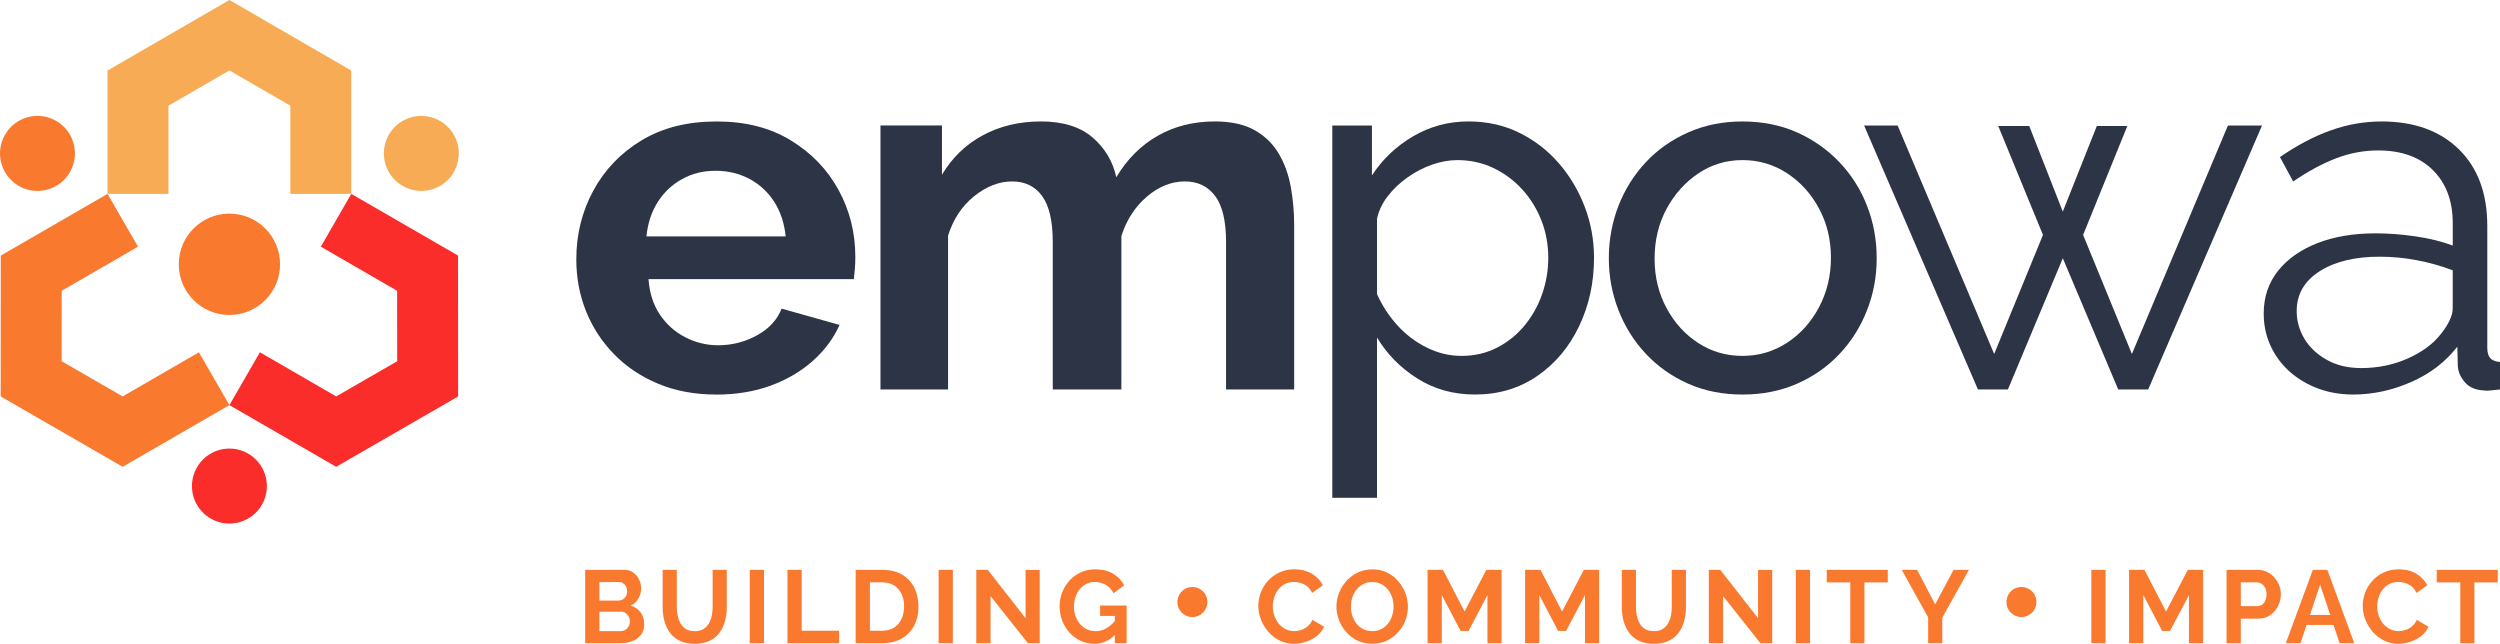 <?xml version="1.0" encoding="UTF-8"?>
<svg xmlns="http://www.w3.org/2000/svg" width="233" height="60" viewBox="0 0 233 60" fill="none">
  <path d="M66.736 36.771C64.746 36.771 62.946 36.434 61.337 35.764C59.726 35.091 58.353 34.17 57.217 32.998C56.08 31.826 55.212 30.49 54.612 28.991C54.013 27.491 53.712 25.881 53.712 24.164C53.712 21.852 54.24 19.718 55.299 17.765C56.356 15.811 57.856 14.248 59.799 13.078C61.742 11.907 64.068 11.32 66.785 11.32C69.502 11.32 71.774 11.907 73.701 13.081C75.626 14.255 77.111 15.796 78.154 17.706C79.196 19.616 79.717 21.697 79.717 23.949C79.717 24.356 79.701 24.74 79.67 25.099C79.639 25.459 79.606 25.765 79.576 26.015H60.44C60.534 27.313 60.89 28.418 61.506 29.328C62.122 30.239 62.91 30.942 63.874 31.437C64.837 31.931 65.855 32.178 66.929 32.178C68.224 32.178 69.431 31.869 70.552 31.253C71.672 30.637 72.439 29.806 72.849 28.765L78.248 30.283C77.68 31.547 76.842 32.669 75.738 33.648C74.632 34.628 73.323 35.395 71.807 35.947C70.29 36.5 68.601 36.776 66.738 36.776L66.736 36.771ZM60.248 22.03H73.225C73.098 20.794 72.744 19.722 72.159 18.811C71.574 17.901 70.809 17.19 69.862 16.681C68.914 16.173 67.857 15.916 66.689 15.916C65.521 15.916 64.517 16.171 63.587 16.681C62.656 17.19 61.898 17.901 61.313 18.811C60.729 19.722 60.373 20.796 60.248 22.03Z" fill="#2D3446"></path>
  <path d="M120.616 36.296H114.269V22.562C114.269 20.601 113.93 19.168 113.25 18.264C112.571 17.361 111.632 16.91 110.432 16.91C109.168 16.91 107.984 17.387 106.88 18.335C105.774 19.286 104.986 20.507 104.512 22.003V36.296H98.117V22.562C98.117 20.601 97.785 19.168 97.122 18.264C96.459 17.361 95.528 16.91 94.327 16.91C93.127 16.91 91.912 17.374 90.775 18.299C89.638 19.224 88.834 20.443 88.36 21.955V36.296H82.06V11.696H87.791V16.285C88.739 14.691 90.009 13.466 91.605 12.607C93.2 11.747 95.007 11.318 97.028 11.318C99.049 11.318 100.682 11.818 101.835 12.818C102.988 13.817 103.722 15.051 104.038 16.52C105.047 14.833 106.335 13.545 107.899 12.654C109.462 11.764 111.238 11.318 113.227 11.318C114.743 11.318 115.982 11.593 116.944 12.14C117.907 12.687 118.657 13.421 119.194 14.342C119.732 15.264 120.102 16.303 120.308 17.459C120.513 18.615 120.616 19.771 120.616 20.927V36.298V36.296Z" fill="#2D3446"></path>
  <path d="M137.478 36.77C135.457 36.77 133.657 36.269 132.079 35.264C130.499 34.261 129.253 32.99 128.338 31.453V46.392H124.17V11.697H127.864V16.351C128.843 14.846 130.121 13.63 131.701 12.705C133.279 11.78 135.001 11.317 136.864 11.317C138.57 11.317 140.133 11.662 141.553 12.352C142.973 13.043 144.207 13.983 145.247 15.175C146.29 16.367 147.101 17.723 147.686 19.244C148.269 20.765 148.563 22.357 148.563 24.02C148.563 26.341 148.097 28.474 147.165 30.419C146.233 32.363 144.931 33.908 143.257 35.053C141.582 36.198 139.657 36.77 137.478 36.77ZM136.2 33.169C137.431 33.169 138.544 32.91 139.539 32.394C140.535 31.878 141.386 31.191 142.096 30.33C142.806 29.47 143.351 28.492 143.731 27.398C144.11 26.304 144.299 25.178 144.299 24.02C144.299 22.8 144.087 21.643 143.66 20.549C143.233 19.455 142.634 18.484 141.86 17.641C141.087 16.798 140.186 16.133 139.16 15.647C138.134 15.164 137.021 14.921 135.82 14.921C135.063 14.921 134.28 15.062 133.476 15.342C132.671 15.624 131.905 16.022 131.178 16.536C130.452 17.052 129.836 17.637 129.331 18.292C128.827 18.948 128.494 19.649 128.336 20.398V27.407C128.81 28.469 129.44 29.438 130.23 30.312C131.019 31.186 131.936 31.88 132.978 32.396C134.02 32.912 135.094 33.169 136.198 33.169H136.2Z" fill="#2D3446"></path>
  <path d="M162.402 36.771C160.538 36.771 158.849 36.432 157.333 35.758C155.817 35.084 154.507 34.159 153.401 32.983C152.295 31.807 151.444 30.452 150.844 28.914C150.245 27.377 149.943 25.763 149.943 24.069C149.943 22.375 150.243 20.714 150.844 19.177C151.444 17.639 152.297 16.284 153.401 15.108C154.505 13.932 155.824 13.007 157.357 12.333C158.887 11.658 160.569 11.32 162.402 11.32C164.234 11.32 165.954 11.658 167.47 12.333C168.986 13.007 170.303 13.932 171.425 15.108C172.546 16.284 173.407 17.641 174.006 19.177C174.605 20.714 174.907 22.344 174.907 24.069C174.907 25.794 174.607 27.378 174.006 28.914C173.407 30.452 172.553 31.807 171.449 32.983C170.343 34.159 169.025 35.086 167.494 35.758C165.961 36.432 164.265 36.771 162.402 36.771ZM154.208 24.114C154.208 25.803 154.578 27.337 155.321 28.712C156.062 30.088 157.05 31.175 158.281 31.973C159.512 32.771 160.885 33.169 162.402 33.169C163.918 33.169 165.298 32.761 166.546 31.949C167.793 31.137 168.787 30.034 169.529 28.642C170.27 27.249 170.643 25.71 170.643 24.02C170.643 22.33 170.272 20.8 169.529 19.424C168.787 18.048 167.793 16.954 166.546 16.14C165.298 15.328 163.916 14.921 162.402 14.921C160.887 14.921 159.512 15.335 158.281 16.164C157.05 16.992 156.062 18.094 155.321 19.471C154.578 20.847 154.208 22.395 154.208 24.114Z" fill="#2D3446"></path>
  <path d="M207.648 11.697H210.821L200.211 36.296H197.417L192.254 24.067L187.138 36.296H184.343L173.734 11.697H176.859L185.857 32.99L190.405 21.895L186.237 11.744H189.126L192.252 19.722L195.424 11.744H198.266L194.146 21.895L198.693 32.99L207.644 11.697H207.648Z" fill="#2D3446"></path>
  <path d="M210.977 29.234C210.977 27.697 211.418 26.37 212.303 25.254C213.187 24.14 214.411 23.277 215.973 22.664C217.536 22.052 219.343 21.747 221.395 21.747C222.596 21.747 223.842 21.841 225.138 22.032C226.433 22.221 227.585 22.506 228.596 22.884V20.805C228.596 18.733 227.98 17.083 226.749 15.858C225.518 14.633 223.813 14.021 221.633 14.021C220.308 14.021 219.006 14.266 217.725 14.755C216.447 15.246 215.112 15.964 213.723 16.912L212.491 14.637C214.102 13.532 215.68 12.701 217.228 12.149C218.775 11.597 220.353 11.32 221.964 11.32C224.995 11.32 227.394 12.184 229.163 13.91C230.93 15.636 231.816 18.024 231.816 21.069V32.42C231.816 32.86 231.91 33.181 232.099 33.385C232.288 33.588 232.588 33.706 233 33.737V36.296C232.653 36.327 232.352 36.36 232.099 36.391C231.847 36.422 231.656 36.422 231.531 36.391C230.741 36.36 230.142 36.107 229.731 35.633C229.321 35.159 229.099 34.653 229.068 34.115L229.021 32.314C227.915 33.736 226.479 34.835 224.712 35.609C222.943 36.383 221.143 36.771 219.312 36.771C217.733 36.771 216.305 36.432 215.027 35.758C213.748 35.084 212.753 34.174 212.043 33.027C211.333 31.882 210.977 30.617 210.977 29.236V29.234ZM227.506 31.111C227.853 30.673 228.122 30.25 228.311 29.843C228.5 29.436 228.594 29.076 228.594 28.762V25.192C227.521 24.785 226.408 24.473 225.255 24.253C224.101 24.033 222.941 23.924 221.773 23.924C219.467 23.924 217.605 24.378 216.183 25.285C214.762 26.192 214.051 27.429 214.051 28.996C214.051 29.905 214.288 30.759 214.761 31.557C215.235 32.354 215.929 33.012 216.845 33.53C217.76 34.048 218.833 34.304 220.064 34.304C221.612 34.304 223.055 34.008 224.399 33.412C225.741 32.818 226.775 32.051 227.501 31.11L227.506 31.111Z" fill="#2D3446"></path>
  <path d="M60.042 58.197C60.042 58.577 59.942 58.895 59.744 59.155C59.545 59.415 59.278 59.613 58.942 59.747C58.604 59.882 58.237 59.949 57.839 59.949H54.538V53.11H58.195C58.517 53.11 58.793 53.196 59.027 53.365C59.261 53.536 59.441 53.754 59.566 54.019C59.692 54.286 59.754 54.562 59.754 54.851C59.754 55.178 59.67 55.489 59.503 55.78C59.336 56.073 59.093 56.292 58.771 56.44C59.161 56.556 59.472 56.763 59.699 57.067C59.926 57.368 60.04 57.745 60.04 58.194L60.042 58.197ZM55.865 54.248V55.973H57.636C57.783 55.973 57.917 55.938 58.041 55.867C58.163 55.796 58.261 55.696 58.335 55.569C58.41 55.44 58.446 55.289 58.446 55.117C58.446 54.944 58.411 54.784 58.344 54.659C58.277 54.533 58.186 54.433 58.075 54.361C57.963 54.286 57.836 54.25 57.696 54.25H55.867L55.865 54.248ZM58.704 57.937C58.704 57.765 58.669 57.608 58.599 57.47C58.528 57.332 58.433 57.221 58.315 57.138C58.197 57.054 58.061 57.012 57.907 57.012H55.865V58.822H57.838C57.997 58.822 58.145 58.782 58.275 58.702C58.406 58.622 58.511 58.515 58.588 58.379C58.664 58.244 58.704 58.097 58.704 57.935V57.937Z" fill="#F9792F"></path>
  <path d="M64.744 59.998C64.205 59.998 63.745 59.907 63.362 59.724C62.981 59.54 62.672 59.289 62.438 58.968C62.203 58.646 62.031 58.282 61.922 57.874C61.813 57.467 61.758 57.041 61.758 56.598V53.11H63.077V56.598C63.077 56.881 63.108 57.156 63.168 57.421C63.228 57.687 63.322 57.926 63.447 58.139C63.573 58.352 63.742 58.517 63.952 58.641C64.165 58.762 64.428 58.824 64.742 58.824C65.056 58.824 65.338 58.762 65.545 58.637C65.754 58.511 65.923 58.343 66.05 58.132C66.179 57.919 66.271 57.681 66.329 57.414C66.388 57.147 66.417 56.876 66.417 56.6V53.112H67.735V56.6C67.735 57.061 67.677 57.501 67.562 57.914C67.446 58.328 67.27 58.691 67.032 59.002C66.794 59.313 66.487 59.558 66.108 59.735C65.728 59.911 65.274 60 64.74 60L64.744 59.998Z" fill="#F9792F"></path>
  <path d="M69.878 59.949V53.11H71.206V59.949H69.878Z" fill="#F9792F"></path>
  <path d="M73.39 59.949V53.11H74.718V58.784H78.203V59.949H73.39Z" fill="#F9792F"></path>
  <path d="M79.748 59.949V53.11H82.231C82.975 53.11 83.598 53.263 84.097 53.568C84.599 53.874 84.973 54.284 85.224 54.8C85.474 55.317 85.599 55.891 85.599 56.52C85.599 57.214 85.461 57.817 85.185 58.33C84.909 58.844 84.519 59.242 84.016 59.524C83.513 59.807 82.917 59.947 82.231 59.947H79.748V59.949ZM84.263 56.52C84.263 56.076 84.183 55.687 84.021 55.349C83.861 55.013 83.629 54.75 83.328 54.559C83.026 54.368 82.661 54.275 82.231 54.275H81.076V58.782H82.231C82.674 58.782 83.044 58.682 83.342 58.484C83.64 58.286 83.869 58.015 84.025 57.675C84.183 57.336 84.261 56.95 84.261 56.52H84.263Z" fill="#F9792F"></path>
  <path d="M87.479 59.949V53.11H88.806V59.949H87.479Z" fill="#F9792F"></path>
  <path d="M92.319 55.556V59.949H90.991V53.11H92.059L95.582 57.617V53.119H96.901V59.949H95.804L92.319 55.556Z" fill="#F9792F"></path>
  <path d="M102 59.998C101.551 59.998 101.13 59.909 100.74 59.733C100.347 59.556 100.004 59.307 99.705 58.986C99.407 58.664 99.174 58.294 99.007 57.874C98.84 57.454 98.757 56.992 98.757 56.491C98.757 56.022 98.842 55.58 99.011 55.166C99.181 54.751 99.416 54.386 99.714 54.068C100.011 53.75 100.364 53.503 100.767 53.327C101.172 53.15 101.608 53.061 102.076 53.061C102.725 53.061 103.279 53.196 103.736 53.467C104.194 53.737 104.541 54.099 104.771 54.555L103.78 55.288C103.613 54.948 103.373 54.688 103.057 54.508C102.743 54.328 102.403 54.239 102.036 54.239C101.748 54.239 101.482 54.301 101.243 54.422C101.001 54.544 100.796 54.711 100.622 54.924C100.449 55.137 100.317 55.38 100.228 55.657C100.139 55.933 100.093 56.225 100.093 56.532C100.093 56.86 100.142 57.161 100.242 57.438C100.342 57.714 100.484 57.955 100.665 58.164C100.847 58.373 101.061 58.535 101.304 58.651C101.548 58.768 101.818 58.824 102.113 58.824C102.465 58.824 102.799 58.735 103.113 58.555C103.427 58.375 103.723 58.112 103.999 57.765V59.084C103.427 59.695 102.761 59.998 101.998 59.998H102ZM103.905 57.407H102.529V56.434H105.002V59.949H103.905V57.407Z" fill="#F9792F"></path>
  <path d="M117.275 56.472C117.275 56.049 117.351 55.636 117.502 55.235C117.652 54.833 117.874 54.47 118.166 54.141C118.459 53.814 118.813 53.552 119.231 53.356C119.648 53.159 120.119 53.061 120.645 53.061C121.274 53.061 121.818 53.199 122.276 53.476C122.736 53.752 123.073 54.112 123.291 54.555L122.282 55.258C122.165 55.002 122.015 54.799 121.829 54.651C121.642 54.504 121.443 54.399 121.228 54.333C121.014 54.27 120.807 54.237 120.607 54.237C120.273 54.237 119.982 54.304 119.735 54.439C119.488 54.573 119.283 54.75 119.12 54.969C118.956 55.188 118.833 55.431 118.749 55.702C118.666 55.971 118.624 56.245 118.624 56.52C118.624 56.816 118.671 57.103 118.767 57.381C118.864 57.661 119 57.908 119.176 58.123C119.352 58.337 119.565 58.508 119.812 58.633C120.059 58.759 120.329 58.821 120.625 58.821C120.831 58.821 121.043 58.786 121.261 58.715C121.479 58.644 121.68 58.532 121.867 58.379C122.053 58.224 122.205 58.023 122.32 57.772L123.398 58.408C123.257 58.748 123.035 59.037 122.73 59.275C122.425 59.513 122.085 59.693 121.709 59.815C121.334 59.936 120.959 59.998 120.589 59.998C120.1 59.998 119.657 59.896 119.256 59.695C118.855 59.493 118.508 59.222 118.212 58.886C117.916 58.548 117.687 58.17 117.524 57.75C117.36 57.33 117.278 56.903 117.278 56.474L117.275 56.472Z" fill="#F9792F"></path>
  <path d="M127.886 59.998C127.385 59.998 126.932 59.902 126.529 59.709C126.124 59.516 125.776 59.255 125.48 58.924C125.184 58.593 124.957 58.221 124.797 57.806C124.637 57.392 124.555 56.967 124.555 56.531C124.555 56.094 124.641 55.64 124.811 55.226C124.982 54.811 125.216 54.442 125.514 54.117C125.812 53.794 126.168 53.535 126.578 53.346C126.989 53.157 127.435 53.063 127.917 53.063C128.398 53.063 128.861 53.163 129.27 53.361C129.676 53.561 130.025 53.826 130.314 54.161C130.603 54.495 130.826 54.868 130.982 55.278C131.14 55.689 131.218 56.112 131.218 56.55C131.218 56.989 131.137 57.432 130.973 57.846C130.81 58.261 130.579 58.63 130.279 58.953C129.982 59.276 129.627 59.533 129.221 59.718C128.814 59.905 128.369 59.998 127.888 59.998H127.886ZM125.903 56.531C125.903 56.827 125.948 57.112 126.037 57.388C126.126 57.664 126.257 57.91 126.428 58.124C126.598 58.339 126.805 58.51 127.054 58.635C127.301 58.76 127.583 58.822 127.897 58.822C128.211 58.822 128.509 58.757 128.754 58.624C128.999 58.491 129.204 58.317 129.375 58.099C129.546 57.881 129.671 57.634 129.755 57.357C129.838 57.081 129.88 56.805 129.88 56.529C129.88 56.234 129.834 55.949 129.745 55.676C129.655 55.404 129.524 55.16 129.351 54.944C129.179 54.728 128.97 54.559 128.725 54.433C128.482 54.308 128.202 54.246 127.888 54.246C127.573 54.246 127.292 54.312 127.045 54.444C126.798 54.575 126.589 54.749 126.418 54.964C126.248 55.178 126.121 55.424 126.033 55.696C125.946 55.969 125.905 56.247 125.905 56.529L125.903 56.531Z" fill="#F9792F"></path>
  <path d="M138.631 59.949V55.46L136.87 58.802H136.129L134.376 55.46V59.949H133.049V53.11H134.484L136.496 56.992L138.526 53.11H139.95V59.949H138.631Z" fill="#F9792F"></path>
  <path d="M147.721 59.949V55.46L145.959 58.802H145.218L143.466 55.46V59.949H142.138V53.11H143.573L145.585 56.992L147.615 53.11H149.039V59.949H147.721Z" fill="#F9792F"></path>
  <path d="M154.139 59.998C153.599 59.998 153.14 59.907 152.757 59.724C152.375 59.54 152.066 59.289 151.832 58.968C151.598 58.646 151.425 58.282 151.316 57.874C151.207 57.467 151.153 57.041 151.153 56.598V53.11H152.471V56.598C152.471 56.881 152.502 57.156 152.562 57.421C152.622 57.687 152.717 57.926 152.842 58.139C152.967 58.352 153.136 58.517 153.347 58.641C153.559 58.762 153.823 58.824 154.137 58.824C154.451 58.824 154.732 58.762 154.939 58.637C155.148 58.511 155.317 58.343 155.444 58.132C155.573 57.919 155.666 57.681 155.724 57.414C155.782 57.147 155.811 56.876 155.811 56.6V53.112H157.13V56.6C157.13 57.061 157.071 57.501 156.957 57.914C156.841 58.328 156.665 58.691 156.427 59.002C156.189 59.313 155.882 59.558 155.502 59.735C155.123 59.911 154.669 60 154.135 60L154.139 59.998Z" fill="#F9792F"></path>
  <path d="M160.589 55.556V59.949H159.262V53.11H160.329L163.852 57.617V53.119H165.171V59.949H164.074L160.589 55.556Z" fill="#F9792F"></path>
  <path d="M167.37 59.949V53.11H168.698V59.949H167.37Z" fill="#F9792F"></path>
  <path d="M175.942 54.277H173.766V59.951H172.448V54.277H170.254V53.112H175.942V54.277Z" fill="#F9792F"></path>
  <path d="M178.675 53.11L180.358 56.327L182.071 53.11H183.506L181.023 57.561V59.949H179.705V57.541L177.24 53.11H178.675Z" fill="#F9792F"></path>
  <path d="M194.914 59.949V53.11H196.242V59.949H194.914Z" fill="#F9792F"></path>
  <path d="M204.011 59.949V55.46L202.249 58.802H201.508L199.756 55.46V59.949H198.428V53.11H199.863L201.875 56.992L203.905 53.11H205.329V59.949H204.011Z" fill="#F9792F"></path>
  <path d="M207.516 59.949V53.11H210.412C210.726 53.11 211.017 53.174 211.284 53.303C211.549 53.432 211.78 53.605 211.972 53.823C212.165 54.041 212.314 54.284 212.419 54.555C212.524 54.824 212.577 55.1 212.577 55.384C212.577 55.762 212.49 56.127 212.317 56.478C212.143 56.829 211.898 57.112 211.582 57.33C211.264 57.548 210.893 57.657 210.47 57.657H208.843V59.949H207.516ZM208.843 56.491H210.383C210.55 56.491 210.697 56.445 210.826 56.356C210.955 56.265 211.055 56.136 211.129 55.965C211.204 55.795 211.24 55.602 211.24 55.382C211.24 55.144 211.197 54.944 211.111 54.781C211.026 54.617 210.912 54.492 210.774 54.404C210.636 54.317 210.487 54.275 210.327 54.275H208.845V56.491H208.843Z" fill="#F9792F"></path>
  <path d="M215.561 53.11H216.908L219.42 59.949H218.052L217.484 58.244H214.974L214.404 59.949H213.036L215.559 53.11H215.561ZM217.175 57.31L216.234 54.488L215.29 57.31H217.175Z" fill="#F9792F"></path>
  <path d="M220.204 56.472C220.204 56.049 220.279 55.636 220.431 55.235C220.582 54.833 220.804 54.47 221.096 54.141C221.388 53.812 221.742 53.552 222.16 53.356C222.576 53.159 223.048 53.061 223.575 53.061C224.203 53.061 224.748 53.199 225.206 53.476C225.665 53.752 226.003 54.112 226.221 54.555L225.211 55.258C225.095 55.002 224.944 54.799 224.759 54.651C224.572 54.504 224.372 54.399 224.158 54.333C223.943 54.27 223.736 54.237 223.537 54.237C223.203 54.237 222.912 54.304 222.665 54.439C222.418 54.573 222.213 54.75 222.049 54.969C221.886 55.188 221.762 55.431 221.679 55.702C221.595 55.971 221.554 56.245 221.554 56.52C221.554 56.816 221.603 57.103 221.697 57.381C221.793 57.661 221.929 57.908 222.106 58.123C222.282 58.337 222.494 58.508 222.741 58.633C222.988 58.759 223.259 58.821 223.555 58.821C223.76 58.821 223.973 58.786 224.19 58.715C224.408 58.644 224.61 58.532 224.797 58.379C224.982 58.224 225.135 58.023 225.249 57.772L226.328 58.408C226.186 58.748 225.965 59.037 225.66 59.275C225.355 59.513 225.015 59.693 224.639 59.815C224.263 59.936 223.891 59.998 223.518 59.998C223.03 59.998 222.587 59.896 222.186 59.695C221.784 59.493 221.437 59.222 221.141 58.886C220.847 58.548 220.616 58.17 220.453 57.75C220.29 57.33 220.208 56.903 220.208 56.474L220.204 56.472Z" fill="#F9792F"></path>
  <path d="M232.791 54.277H230.616V59.951H229.297V54.277H227.103V53.112H232.791V54.277Z" fill="#F9792F"></path>
  <path d="M110.768 57.459C110.888 57.492 111.011 57.508 111.133 57.508C111.376 57.508 111.614 57.445 111.83 57.319C112.154 57.132 112.386 56.831 112.482 56.469C112.578 56.107 112.529 55.729 112.342 55.406C111.956 54.737 111.098 54.506 110.43 54.893C109.762 55.28 109.531 56.138 109.918 56.807C110.105 57.13 110.406 57.363 110.768 57.459Z" fill="#F9792F"></path>
  <path d="M188.037 57.459C188.157 57.492 188.28 57.508 188.402 57.508C188.645 57.508 188.883 57.445 189.099 57.319C189.422 57.132 189.655 56.831 189.751 56.469C189.847 56.107 189.798 55.729 189.611 55.406C189.224 54.737 188.367 54.506 187.699 54.893C187.031 55.28 186.8 56.138 187.187 56.807C187.374 57.13 187.675 57.363 188.037 57.459Z" fill="#F9792F"></path>
  <path d="M21.381 29.356C23.987 29.356 26.101 27.241 26.101 24.633C26.101 22.024 23.987 19.909 21.381 19.909C18.774 19.909 16.661 22.024 16.661 24.633C16.661 27.241 18.774 29.356 21.381 29.356Z" fill="#F9792F"></path>
  <path d="M21.381 48.796C23.309 48.796 24.873 47.231 24.873 45.301C24.873 43.371 23.309 41.806 21.381 41.806C19.452 41.806 17.888 43.371 17.888 45.301C17.888 47.231 19.452 48.796 21.381 48.796Z" fill="#FB2D2B"></path>
  <path d="M1.747 17.325C2.285 17.636 2.882 17.794 3.487 17.794C3.79 17.794 4.096 17.754 4.397 17.674C5.298 17.432 6.051 16.854 6.518 16.045C7.481 14.377 6.907 12.234 5.24 11.271C4.432 10.804 3.491 10.681 2.59 10.922C1.689 11.164 0.936 11.742 0.469 12.551C0.004 13.359 -0.121 14.301 0.12 15.202C0.362 16.104 0.939 16.858 1.747 17.325Z" fill="#F9792F"></path>
  <path d="M38.362 17.674C38.664 17.754 38.969 17.794 39.272 17.794C39.877 17.794 40.474 17.636 41.012 17.325C41.82 16.858 42.398 16.105 42.639 15.202C42.881 14.301 42.757 13.359 42.291 12.551C41.328 10.882 39.187 10.308 37.52 11.271C35.853 12.234 35.279 14.377 36.241 16.045C36.708 16.854 37.462 17.432 38.362 17.674Z" fill="#F8AB55"></path>
  <path d="M15.702 9.85L21.381 6.564L27.059 9.85V18.07H32.738V6.572L21.381 0L10.023 6.572V18.07H15.702V9.85Z" fill="#F8AB55"></path>
  <path d="M32.738 18.07L29.9 22.991L37.011 27.102L37.017 33.667L31.332 36.945L24.221 32.834L21.381 37.756L31.331 43.506L42.697 36.949L42.688 23.818L32.738 18.07Z" fill="#FB2D2B"></path>
  <path d="M18.54 32.834L11.429 36.945L5.745 33.667L5.75 27.102L12.862 22.991L10.023 18.07L0.073 23.818L0.064 36.949L11.431 43.506L21.381 37.756L18.54 32.834Z" fill="#F9792F"></path>
</svg>
